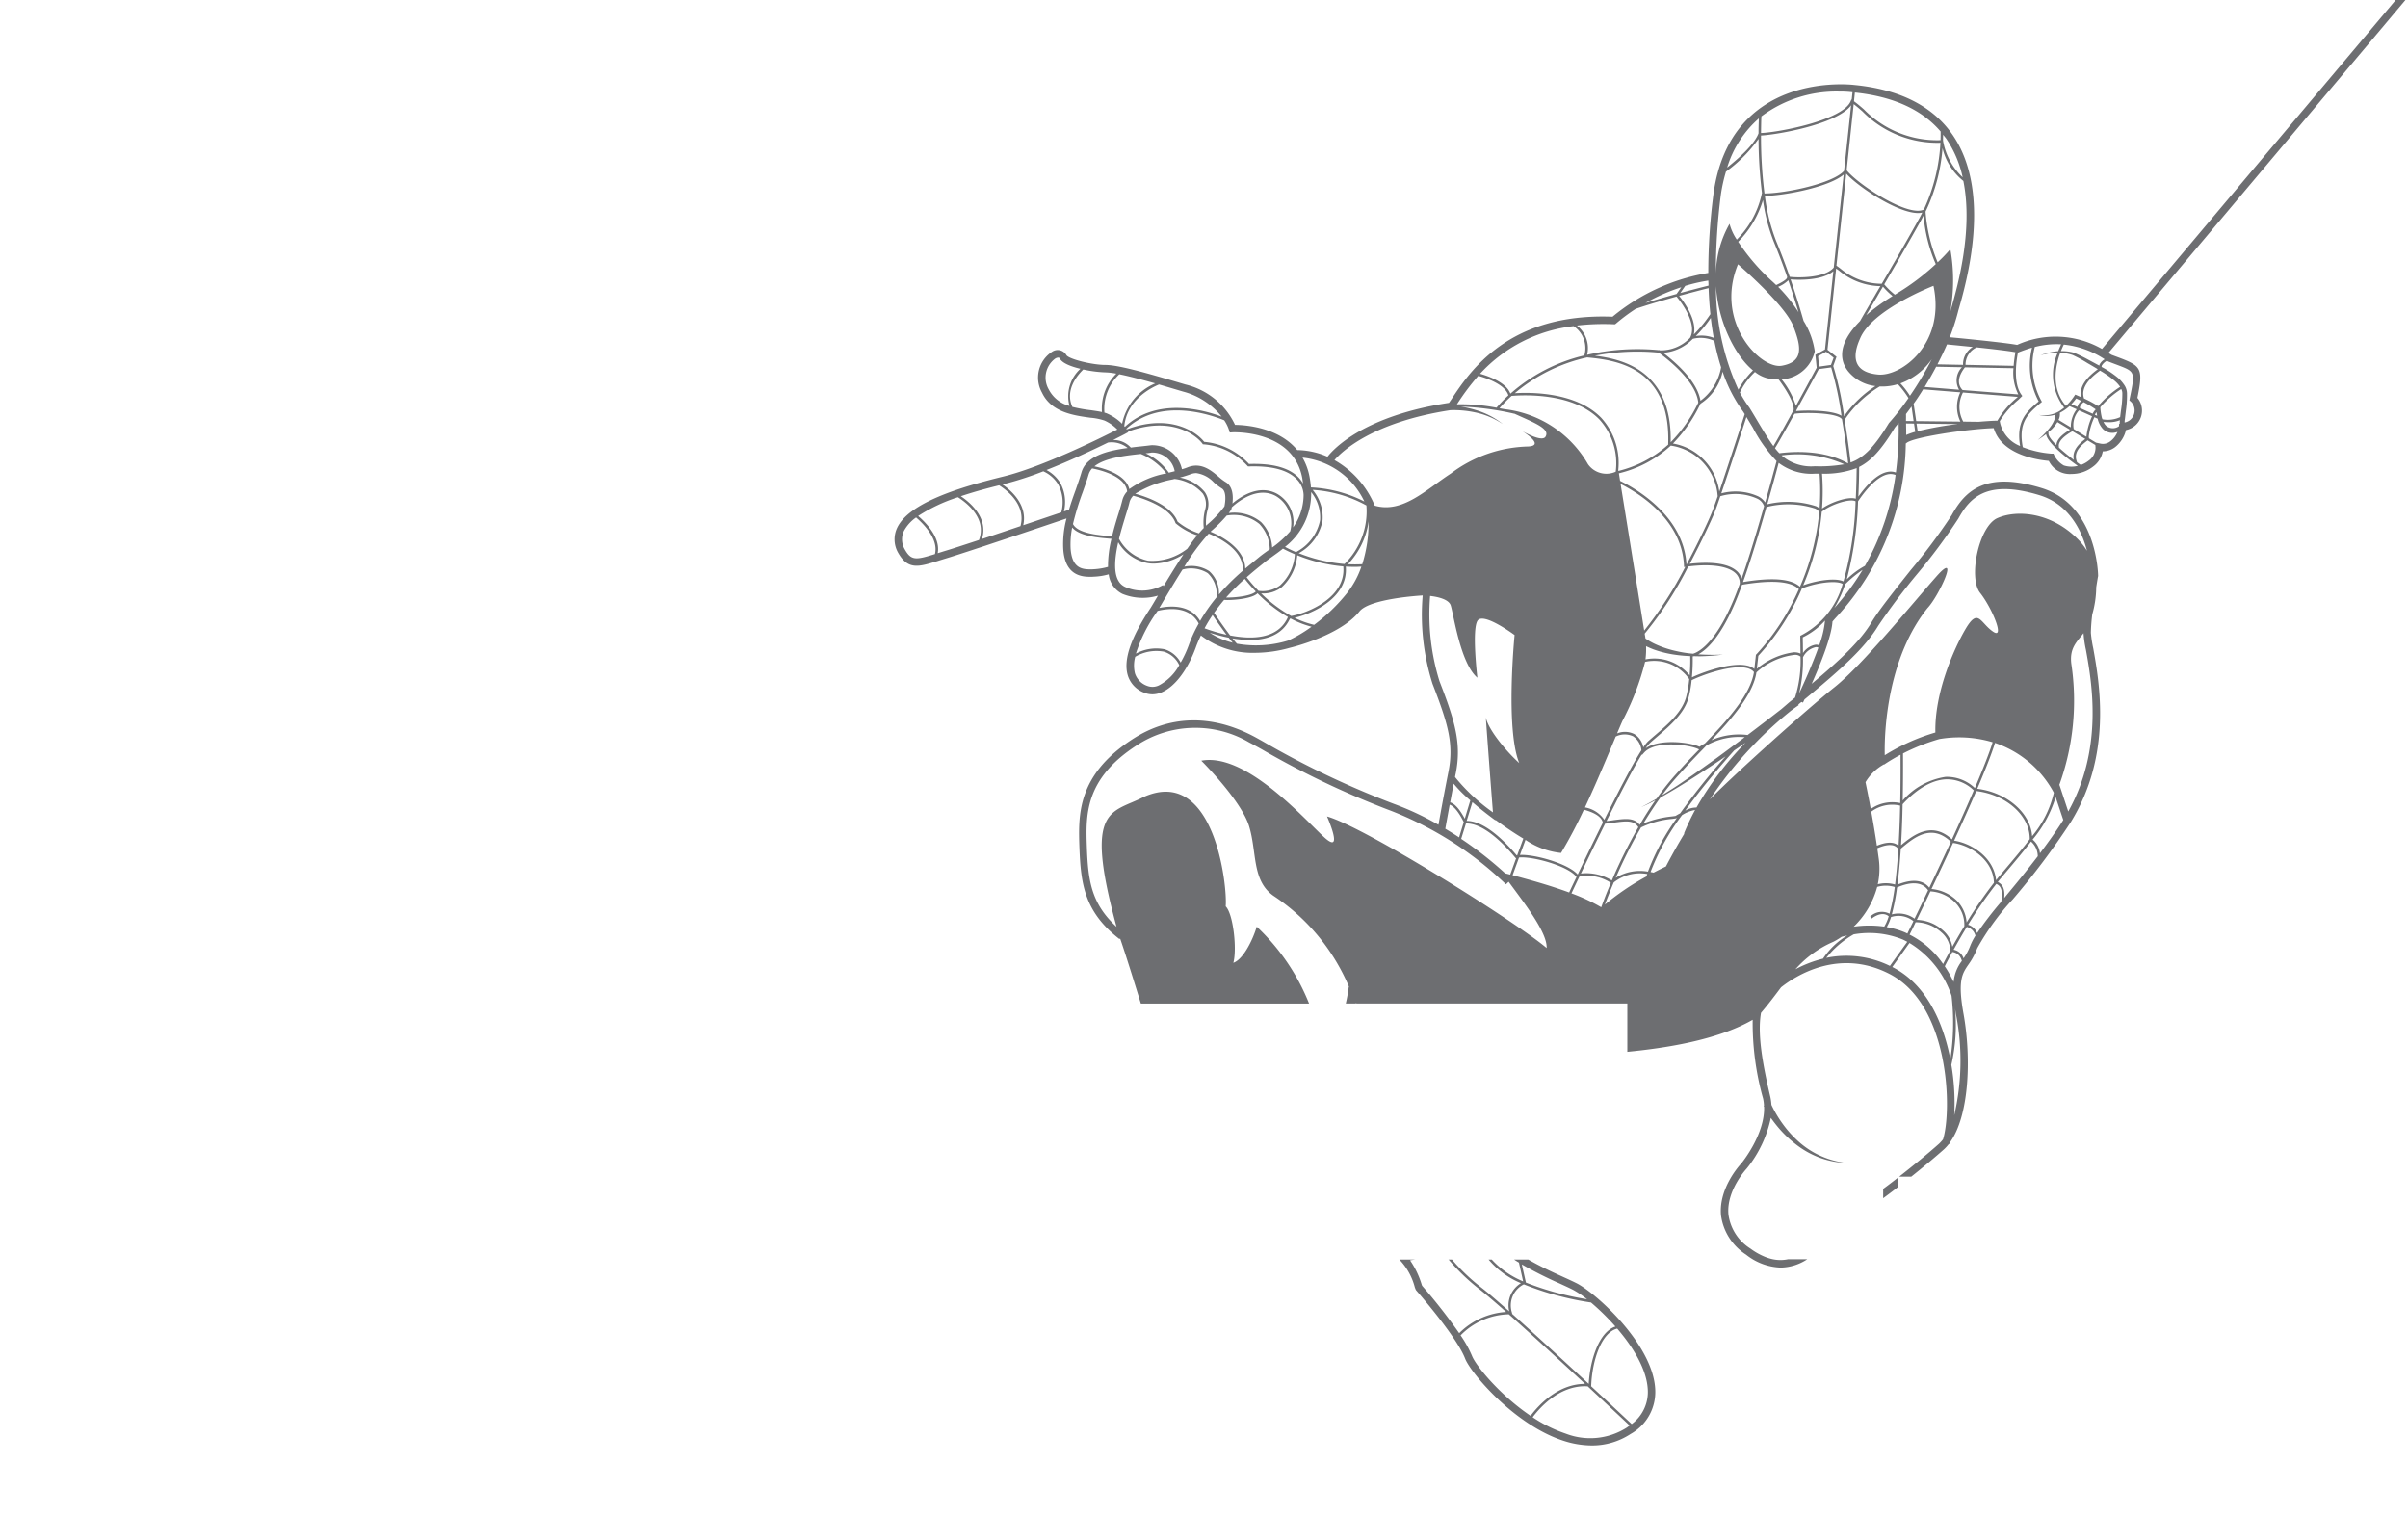 <svg id="Layer_1" data-name="Layer 1" xmlns="http://www.w3.org/2000/svg" viewBox="0 0 242.646 152.787"><title>superhero</title><path d="M158.85,129.305c-.4-.2-.88-.42-1.41-.66-1.02-.46-2.24-1.03-3.44-1.72h-1.43c.16.11.32.21.49.31l.42,1.89a8.838,8.838,0,0,1-3.16-2.2H150a8.518,8.518,0,0,0,3.26,2.38,2.608,2.608,0,0,0-1.18,2.84c-1.2-1.06-2.2-1.93-2.83-2.41a20.217,20.217,0,0,1-2.94-2.81h-.37l.05.02a20.465,20.465,0,0,0,3.1,2.98c.6.47,1.55,1.28,2.68,2.28a7.337,7.337,0,0,0-4.73,2.14,58.164,58.164,0,0,0-3.73-4.77l-.04-.09a8.895,8.895,0,0,0-1.18-2.48,5.342,5.342,0,0,1,.56-.08h-1.64a6.342,6.342,0,0,1,1.56,2.81l.06.16.06.12c.97,1.11,4.18,4.91,4.94,6.88.55,1.44,4.94,6.67,9.9,8.29a9.318,9.318,0,0,0,2.86.48,7.05,7.05,0,0,0,3.92-1.16,4.848,4.848,0,0,0,2.48-4.54C166.54,135.445,160.79,130.275,158.85,129.305Zm-5.5-1.89a39.564,39.564,0,0,0,3.78,1.91c.52.24.99.45,1.38.65a9.354,9.354,0,0,1,1.41.95,29.433,29.433,0,0,1-6.16-1.68Zm.2,2.01a29.916,29.916,0,0,0,6.77,1.83,24.064,24.064,0,0,1,2.46,2.42c-1.59.52-2.54,3.21-2.69,5.78-2.44-2.26-5.4-4.98-7.71-7.05l-.02-.11A2.372,2.372,0,0,1,153.55,129.425Zm-5.22,7.21a11.462,11.462,0,0,0-1.15-2.07,7.004,7.004,0,0,1,4.86-2.12c2.28,2.02,5.22,4.73,7.68,7.01-2.74,0-4.7,2.17-5.49,3.22C151.12,140.575,148.7,137.595,148.33,136.635Zm15.57,7.24a6.85,6.85,0,0,1-6.14.59,13.899,13.899,0,0,1-3.32-1.65c.77-1.02,2.66-3.12,5.27-3.12.09,0,.19.01.28.01,1.99,1.86,3.62,3.38,4.22,3.95C164.11,143.725,164.01,143.805,163.9,143.875Zm.52-.37c-.56-.52-2.13-2-4.09-3.81l.01-.09c.11-2.59,1.05-5.33,2.62-5.72,1.59,1.85,2.97,4.09,3.08,6.12A4.02,4.02,0,0,1,164.42,143.505Zm25.34-23.7v.94c.49-.36.99-.73,1.47-1.11v-.95C190.74,119.075,190.25,119.445,189.76,119.805ZM242.39-.005h-.98l-1.57,1.87-28.03,33.3a9.438,9.438,0,0,0-8.55-.41c-1.15-.22-5.26-.63-6.79-.77a22.33,22.33,0,0,0,.81-2.48l.04-.16c.85-2.94,3.41-11.91-.53-17.71-1.98-2.91-5.32-4.62-9.92-5.07-.4-.05-12.46-1.42-14.2,10.92a61.356,61.356,0,0,0-.53,8.02,20.361,20.361,0,0,0-9.65,4.41c-10.48-.4-14.38,5.51-16.26,8.36l-.22.32c-8.5,1.3-11.58,4.58-12.24,5.43a7.899,7.899,0,0,0-3.05-.67c-1.91-2.32-5.28-2.53-6.27-2.54a7.416,7.416,0,0,0-5-4.07c-4.4-1.31-6.85-1.97-8.07-1.97-1.32,0-3.7-.59-3.93-1a1.002,1.002,0,0,0-1.43-.33,3.098,3.098,0,0,0-1.02,4.12c.94,2,3.21,2.3,4.87,2.53a5.989,5.989,0,0,1,1.44.29,4.224,4.224,0,0,1,1.28.9c-1.6.81-7.51,3.76-11.47,4.73-4.35,1.07-9.5,2.62-10.71,5.16a2.716,2.716,0,0,0,.05,2.45c1.01,1.85,2.09,1.51,4.05.9.25-.08.52-.16.81-.25,2.19-.66,10.02-3.31,12.15-4.03a9.885,9.885,0,0,0-.33,3.06c.16,2.65,1.81,2.82,2.7,2.82h.2l.15-.01a6.372,6.372,0,0,0,1.53-.24,2.507,2.507,0,0,0,1.38,1.97,5.415,5.415,0,0,0,3.58.18c-.23.39-.47.8-.72,1.21-2.02,3.03-2.78,5.26-2.32,6.81a2.708,2.708,0,0,0,1.64,1.75,2.211,2.211,0,0,0,.84.17,2.358,2.358,0,0,0,.98-.22c1.31-.57,2.58-2.26,3.4-4.51.15-.42.33-.82.51-1.2a8.568,8.568,0,0,0,5.45,1.75,13.053,13.053,0,0,0,3.53-.51s4.98-1.16,6.99-3.65c1.01-1.29,6-1.6,6.38-1.62a23.059,23.059,0,0,0,.99,8.9c1.55,4,2.17,6.05,1.6,8.89-.43,2.16-.82,4.3-1,5.32a29.139,29.139,0,0,0-4.5-2.11,89.429,89.429,0,0,1-12.95-6.15c-.54-.31-.97-.55-1.26-.7-4.22-2.19-8.41-2.08-12.13.34-5.6,3.64-5.45,7.68-5.34,10.92.14,3.66.5,6.47,4.04,9.22l.06-.07c.61,1.77,1.41,4.36,2.09,6.56h16.95a21.653,21.653,0,0,0-5.27-7.74c-.45,1.47-1.41,3.32-2.36,3.64.38-1.34,0-4.92-.77-5.69.19-2.04-1.15-14.17-8.23-11.04-3.27,1.7-6.1.87-2.77,13.1-2.57-2.35-2.87-4.74-2.99-8.01-.11-3.21-.25-6.85,5-10.26a10.742,10.742,0,0,1,11.37-.3c.28.14.71.38,1.25.68a88.554,88.554,0,0,0,13.05,6.21,35.148,35.148,0,0,1,11.56,7.4l.27-.26c1.65,2.24,3.91,5.15,3.83,6.68-3.15-2.68-18.3-12.17-22.13-13.26,0,0,1.82,4.09-.38,2.01-2.2-2.07-7.91-8.46-12.29-7.63,0,0,4.02,3.99,4.82,6.61s.26,5.43,2.43,6.99a20.635,20.635,0,0,1,7.64,9.2l-.03-.01a16.011,16.011,0,0,1-.3,1.68h1.02a.636.636,0,0,1,.02-.07c.01.02.02.05.03.07H163.98v4.87c3.68-.36,9.01-1.14,12.63-3.23a28.193,28.193,0,0,0,1.05,7.94,4.179,4.179,0,0,1,.09.71l-.04.02a.352.352,0,0,0,.05.08c.11,2.81-2.29,5.72-2.31,5.74-.09.1-2.28,2.44-2.03,5.21a5.596,5.596,0,0,0,2.53,3.97,5.919,5.919,0,0,0,3.47,1.3,4.999,4.999,0,0,0,2.69-.84h-1.94a3.702,3.702,0,0,1-1.52,0,4.46,4.46,0,0,1-.86-.27,6.591,6.591,0,0,1-1.4-.8,4.816,4.816,0,0,1-2.22-3.43c-.23-2.42,1.81-4.61,1.84-4.64a12.004,12.004,0,0,0,2.43-5.11c.25.35.51.69.8,1.03a11.542,11.542,0,0,0,1.95,1.81,8.978,8.978,0,0,0,2.35,1.24,8.832,8.832,0,0,0,2.59.47,8.359,8.359,0,0,1-2.52-.65,8.509,8.509,0,0,1-2.19-1.35,11.062,11.062,0,0,1-1.74-1.88,11.759,11.759,0,0,1-1.18-1.98,5.306,5.306,0,0,0-.11-.8c-.73-3.11-1.33-6.24-.94-8.47.81-.95,1.44-1.8,2.02-2.57,1.41-1.12,5.78-3.98,10.89-1.37,6.16,3.13,6.33,13.86,5.43,16.69a4.279,4.279,0,0,1-.4.44c-1.1.98-2.54,2.16-4.02,3.32h1.22c1.24-.99,2.39-1.95,3.3-2.76a4.426,4.426,0,0,0,.5-.55l.05.02a1.13,1.13,0,0,1,.04-.15c1.93-2.64,2.19-8.41,1.38-12.95-.61-3.38-.14-4.07.51-5.01a7.19,7.19,0,0,0,.87-1.62,25.568,25.568,0,0,1,3.6-4.95,74.784,74.784,0,0,0,5.82-7.75c4.2-6.8,2.89-14.04,2.27-17.52a12.395,12.395,0,0,1-.24-1.57,17.819,17.819,0,0,1,.14-1.85,10.298,10.298,0,0,0,.4-2.74c.1-.65.18-1.1.19-1.13,0-.07-.07-7.15-5.71-8.87-5.66-1.72-7.69.29-9.04,2.73a58.751,58.751,0,0,1-4.14,5.55c-1.66,2.09-3.23,4.07-3.92,5.22-1.12,1.9-3.16,3.81-6.05,6.23.85-1.91,2.01-4.77,2.09-6.27.11-.13.23-.27.37-.42a26.206,26.206,0,0,0,7.02-17.55l.03.02c.46-.61,6.28-1.47,8.83-1.54.81,2.75,4.6,3.22,5.55,3.3a2.354,2.354,0,0,0,2.29,1.32,3.534,3.534,0,0,0,2.18-.75,2.467,2.467,0,0,0,.97-1.53,2.081,2.081,0,0,0,1.22-.41,3.104,3.104,0,0,0,1.12-1.74,1.998,1.998,0,0,0,1.15-3.24c.58-2.88.42-3.19-1.7-4-.29-.11-.62-.23-.91-.34-.11-.07-.21-.13-.31-.19l27.93-33.19Zm-30.31,36.21a1.333,1.333,0,0,0-.51.52.524.524,0,0,0-.03.12c-.35-.19-.7-.38-1.04-.56a15.728,15.728,0,0,0-1.54-.75,4.377,4.377,0,0,0-1.29-.15c.11-.28.21-.5.29-.66A9.111,9.111,0,0,1,212.08,36.205Zm-3.11,10.14c-.52-.4-1.07-.84-1.52-1.26l.03-.01c-.17-.61.63-1.21,1.35-1.62l1.3.78C209.61,44.635,208.75,45.335,208.97,46.345Zm.74-6.32q-.24-.105-.48-.21l-.12-.05-.07.11a5.602,5.602,0,0,1-.86,1.03c-1.52-1.76-1.07-4.01-.58-5.35a4.138,4.138,0,0,1,1.27.23,13.303,13.303,0,0,1,1.47.8c.35.2.7.41,1.05.62C210.46,37.895,209.46,38.855,209.71,40.025Zm.01.38a1.097,1.097,0,0,0-.38.6l-.62-.27a5.372,5.372,0,0,0,.49-.58C209.38,40.235,209.55,40.315,209.72,40.405Zm-1.18.52.72.32a2.898,2.898,0,0,0-.59,1.82l-1.24-.75a1.245,1.245,0,0,0,.13-.72c.02-.01.05-.01.07-.03A4.399,4.399,0,0,0,208.54,40.925Zm.05,2.38c-.89.52-1.35,1.04-1.37,1.55-.54-.53-.89-1.01-.79-1.25l-.06-.03c.13-.11.26-.21.38-.32a4.014,4.014,0,0,0,.57-.72Zm.37-.07a2.204,2.204,0,0,1,.53-1.88l1.31.59v.03a6.561,6.561,0,0,0-.56,2.04Zm.62-2.12c-.01-.23.23-.47.38-.59a11.565,11.565,0,0,1,1.22.73,1.56,1.56,0,0,0-.31.44Zm1.68.42.06.36-.23-.1A1.248,1.248,0,0,1,211.26,41.535Zm-1.26-1.38c-.38-1.15.68-2.13,1.62-2.81a1.404,1.404,0,0,0,.16.1,10.13,10.13,0,0,1,1.34.96,3.137,3.137,0,0,1,.52.58,9.604,9.604,0,0,0-2.21,1.94A11.61,11.61,0,0,0,210,40.155Zm-6.91-4.66a11.937,11.937,0,0,0-.18,1.37l-4.85-.1a1.913,1.913,0,0,1,1.13-1.76C200.77,35.175,202.44,35.365,203.09,35.495Zm-49.37,49.14a7.759,7.759,0,0,0,3.58,1.32,45.872,45.872,0,0,0,2.3-4.36c.74.2,1.78.59,1.91,1.31-.96,1.94-1.88,3.84-2.53,5.22-.97-1.11-4.37-2.05-5.82-1.97Zm-.84,1.56h-.05c-1.36-1.61-3.31-3.47-5.04-3.47l.58-1.89c1.04.9,2.09,1.67,2.31,1.83l.03-.03c.45.33,1.55,1.13,2.79,1.87Zm36.99-57.54c1.17-2,2.56-4.39,3.77-6.57.07-.13.13-.25.19-.37a15.395,15.395,0,0,0,1.23,4.9,23.925,23.925,0,0,1-4.06,3.04c-.02.01-.04.03-.06.04A7.237,7.237,0,0,1,189.87,28.655Zm.84,1.18a20.111,20.111,0,0,0-2.66,1.93c.31-.52.67-1.15,1.1-1.87.18-.32.38-.66.59-1.01A7.364,7.364,0,0,0,190.71,29.835Zm2.71-7.87c-1.22,2.2-2.62,4.62-3.8,6.63a6.484,6.484,0,0,1-4.12-1.49c-.15-.12-.29-.22-.43-.32l-.02-.01.99-9.28c1.35,1.49,5.8,4.37,7.66,3.93C193.61,21.605,193.52,21.785,193.42,21.965Zm-8.64,5c-.89,1.07-3.64,1.04-4.44.93-.4-1.17-.87-2.41-1.37-3.62a19.015,19.015,0,0,1-1.13-4.53c1.92-.03,6.42-.87,7.94-2.15Zm-.28,9.81-1.2.17-.1-1.05.81-.45.76.6Zm.02.25a32.585,32.585,0,0,1,1.04,4.87c-.97-.59-3.64-.56-4.56-.47v-.06c1.04-1.89,2.07-3.79,2.27-4.17Zm-.62-1.81-.97.54.13,1.3c-.57,1.06-1.34,2.48-2.09,3.85a8.068,8.068,0,0,0-1.44-2.67,3.651,3.651,0,0,0,3.34-2.83,7.954,7.954,0,0,0-1.13-3.07c-.31-1.08-.75-2.56-1.31-4.18.83.08,3.2.12,4.31-.82Zm-1.03,12.52h.48a24.329,24.329,0,0,1,0,3.52,1.137,1.137,0,0,0-.34-.24,9.143,9.143,0,0,0-4.93-.2c.53-1.87.96-3.44,1.15-4.17A5.436,5.436,0,0,0,182.87,47.735Zm-3.35-1.84a11.664,11.664,0,0,1,6.32.89,14.263,14.263,0,0,1-2.97.2A4.537,4.537,0,0,1,179.52,45.895Zm-1.65,4.74a1.823,1.823,0,0,0-.71-.62,5.557,5.557,0,0,0-3.71-.3c.86-2.53,2.14-6.48,2.53-7.69.22.37.44.73.64,1.06a14.697,14.697,0,0,0,2.4,3.38C178.84,47.135,178.41,48.725,177.87,50.635Zm-13.18,23.34a2.111,2.111,0,0,0-1.74-.07c.19-.46.37-.88.52-1.22a27.247,27.247,0,0,0,2.3-5.99,4.32,4.32,0,0,1,4.45,1.74,11.5,11.5,0,0,1-.32,1.83c-.41,1.49-1.8,2.69-3.02,3.74-.28.24-.56.48-.82.71a3.788,3.788,0,0,0-.47.6A2.01,2.01,0,0,0,164.69,73.975Zm.71,1.63c-.91,1.43-2.36,4.23-3.74,7.01a2.962,2.962,0,0,0-1.95-1.25c1.2-2.56,2.3-5.23,3.1-7.14a2.019,2.019,0,0,1,1.75-.03A1.924,1.924,0,0,1,165.4,75.605Zm-2.15-27.15c-.05-.33-.09-.58-.12-.76a11.68,11.68,0,0,0,5.23-2.79,5.527,5.527,0,0,1,4.72,5.03l.01.06c-.23.68-.43,1.23-.55,1.53-.32.84-1.33,2.99-2.57,5.33h-.03C169.65,52.065,165.03,49.335,163.25,48.455Zm6.57,8.67a37.627,37.627,0,0,1-4.14,6.42c-.52-3.26-1.85-11.54-2.38-14.78,1.86.94,6.2,3.62,6.39,8.24l.01.14Zm-4.01,9.32a8.408,8.408,0,0,0,.06-1.33c.23.12.48.22.73.32a10.905,10.905,0,0,0,2.32.56,13.222,13.222,0,0,0,1.4.12,17.335,17.335,0,0,1-.06,1.94A4.584,4.584,0,0,0,165.81,66.445Zm.42,8.46c.26-.24.53-.47.81-.71,1.25-1.08,2.67-2.3,3.1-3.86a11.019,11.019,0,0,0,.32-1.79c1.5-.74,5.35-2,6.28-.82-.34,2.26-2.67,4.84-4.94,7.19-.18.1-.37.22-.55.34-.89-.44-3.96-.86-5.42.15A3.272,3.272,0,0,1,166.23,74.905Zm2.75-9.28a10.213,10.213,0,0,1-2.17-.71,6.603,6.603,0,0,1-1-.57v-.01c-.02-.13-.05-.3-.08-.48a36.263,36.263,0,0,0,4.39-6.77c2.18-.28,3.93-.06,4.71.63a1.362,1.362,0,0,1,.48,1.1v.01c-2.06,5.85-4.13,6.88-4.7,7.05A11.261,11.261,0,0,1,168.98,65.625Zm6.01-8.1c-1.11-.97-3.41-.86-4.72-.71,1.21-2.29,2.18-4.37,2.51-5.2.12-.31.33-.89.57-1.61a5.338,5.338,0,0,1,3.69.23,1.297,1.297,0,0,1,.72.77c-.67,2.35-1.48,5.08-2.22,7.17a.502.502,0,0,1-.05.13A1.57,1.57,0,0,0,174.99,57.525Zm2.27-14.82c-.29-.49-.61-1.03-.98-1.63a11.83,11.83,0,0,1-.96-1.52,6.931,6.931,0,0,1,1.52-2.07,3.313,3.313,0,0,0,1.14.6,4.76,4.76,0,0,0,1.25.16c.6.8,1.58,2.28,1.51,3.07-.85,1.54-1.63,2.96-2.04,3.64C178.25,44.345,177.8,43.605,177.26,42.705Zm3.97-11.24a14.951,14.951,0,0,0-2.05-2.56,3.156,3.156,0,0,0,1.02-.66C180.6,29.425,180.95,30.535,181.23,31.465Zm-2.49-7.1c.49,1.18.94,2.38,1.34,3.52l-.01.1c-.02.17-.5.47-1.09.74-.11-.1-.21-.2-.32-.3a21.003,21.003,0,0,1-3.51-4.06,10.076,10.076,0,0,0,2.5-4.21A18.01,18.01,0,0,0,178.74,24.365Zm1.96,8.49c.85,2.17,1.02,3.61-1.15,4-2.17.38-6.81-4.43-4.42-10.22C175.13,26.635,179.85,30.685,180.7,32.855Zm-4.06,4.47a8.452,8.452,0,0,0-1.47,1.94,24.965,24.965,0,0,1-2.26-10.43C173.14,32.465,174.83,35.835,176.64,37.325Zm-.98,4.17.15.24c-.27.85-1.65,5.09-2.56,7.8a5.679,5.679,0,0,0-4.67-4.84,14.77,14.77,0,0,0,2.77-4.01,5.128,5.128,0,0,0,2.23-3.23A14.981,14.981,0,0,0,175.66,41.495Zm-7.31,3.07c.14-7.16-4.74-8.37-7.64-8.72a22.29,22.29,0,0,1,6.43-.31c.59.42,3.76,2.77,3.99,5.04A14.519,14.519,0,0,1,168.35,44.565Zm-.25.18v.06a11.571,11.571,0,0,1-5.01,2.65v-.03a.077.077,0,0,0-.03.01,6.752,6.752,0,0,0-1.71-5.33c-2.5-2.57-6.97-2.59-8.71-2.48a16.957,16.957,0,0,1,7.29-3.61C162.78,36.285,168.35,36.965,168.1,44.745Zm-6.93-2.47a6.586,6.586,0,0,1,1.64,5.26,2.266,2.266,0,0,1-2.79-.75,11.178,11.178,0,0,0-8.39-5.55c-.17-.03-.34-.06-.53-.1a14.316,14.316,0,0,1,1.22-1.24C153.7,39.785,158.56,39.595,161.17,42.275Zm.57,40.73c.34-.03.65-.07.94-.11,1.21-.16,1.94-.25,2.41.46a50.96,50.96,0,0,0-2.67,5.37,4.899,4.899,0,0,0-3.12-.7C159.95,86.665,160.83,84.855,161.74,83.005Zm.9-.36c-.23.04-.5.07-.76.1,1.3-2.62,2.66-5.27,3.57-6.74v.09l.2-.23c1.19-1.35,4.82-.77,5.54-.35l.03.01-.05.05c-.75.77-1.46,1.51-2.05,2.18a25.404,25.404,0,0,0-2.19,2.73c-.51.3-1.03.59-1.56.85a15.811,15.811,0,0,0,1.44-.69c-.57.81-1.1,1.65-1.58,2.48C164.67,82.385,163.81,82.495,162.64,82.645Zm4.67-2.27c.62-.35,1.23-.71,1.84-1.08,1.39-.85,2.75-1.74,4.1-2.64.21-.14.42-.29.63-.43a72.036,72.036,0,0,0-4.58,5.74,3.712,3.712,0,0,0-.33.18l-.14.08c-.07.01-.2.03-.36.05a10.46,10.46,0,0,0-2.87.71C166.13,82.105,166.7,81.225,167.31,80.375Zm5.73-4.03c-1.32.95-2.64,1.89-3.99,2.8-.52.34-1.05.67-1.58,1a24.915,24.915,0,0,1,1.84-2.22c.59-.67,1.29-1.4,2.04-2.18.2-.2.4-.41.6-.62a6.704,6.704,0,0,1,3.86-.84C174.89,74.975,173.97,75.665,173.04,76.345Zm-.59-1.75c2.14-2.24,4.21-4.66,4.54-6.84a6.854,6.854,0,0,1,3.91-1.77.88.88,0,0,1,.53.18,12.228,12.228,0,0,1-.55,4.13c-.16.13-.31.26-.48.39-.31.26-.6.52-.91.78-1.12.87-2.25,1.74-3.39,2.6A6.943,6.943,0,0,0,172.45,74.595Zm4.53-8.65-.04.03-.16,1.44c-1.23-1.07-4.83.15-6.29.84a18.804,18.804,0,0,0,.08-2.11.514.514,0,0,0,.11-.02c.2,0,.4.01.6.01a23.005,23.005,0,0,0,2.34-.17,22.829,22.829,0,0,1-2.34-.02c-.05,0-.1-.01-.15-.01.93-.5,2.67-2.07,4.41-7.01,2.98-.5,4.9-.36,5.71.43l.02.01A23.63,23.63,0,0,1,176.98,65.945Zm-1.34-7.29c.04-.13.09-.26.14-.4.73-2.08,1.55-4.82,2.22-7.16a8.889,8.889,0,0,1,4.9.15c.22.1.35.22.38.34l.03.1a24.443,24.443,0,0,1-1.93,7.43h-.02C180.47,58.315,178.58,58.165,175.64,58.655Zm7.93-7.08c.81-.69,2.82-1.38,3.41-1.06a33.638,33.638,0,0,1-1.22,8.08c-.79-.41-2.76-.09-4.06.39A24.212,24.212,0,0,0,183.57,51.575Zm.03-.33a22.851,22.851,0,0,0,0-3.51,9.244,9.244,0,0,0,3.49-.56c-.01.52-.02,1.66-.09,3.08C186.23,50.005,184.49,50.615,183.6,51.245Zm2.61-4.55c-2.48-1.43-5.73-1.18-6.91-1.02a5.573,5.573,0,0,1-.44-.51c.39-.63,1.16-2.01,1.96-3.46l.03-.01c.84-.14,4.25-.14,4.76.55.29,1.73.53,3.46.62,4.44A.035.035,0,0,1,186.21,46.695Zm-1.48-9.81.33-.93-.91-.71.87-8.17c.01,0,.01,0,.01-.01.1.08.21.15.32.24a6.671,6.671,0,0,0,4.13,1.53c-.19.32-.38.64-.55.94-.64,1.08-1.16,1.98-1.5,2.58-1.61,1.62-2.43,3.42-1.24,5.01a4.142,4.142,0,0,0,2.79,1.54,11.694,11.694,0,0,0-3.16,3.04A31.233,31.233,0,0,0,184.73,36.885Zm2.7-2.76c1.19-2.93,7.4-5.32,7.4-5.32,1.23,5.83-3.23,9.15-5.57,8.94C186.91,37.535,186.53,36.125,187.43,34.125Zm7.23,2.07a33.295,33.295,0,0,1-2.2,3.69,8.552,8.552,0,0,0-.96-1.25A6.6,6.6,0,0,0,194.66,36.195Zm.44.76,2.6.05a1.895,1.895,0,0,0-.29,2.27l-3.47-.28C194.34,38.345,194.73,37.655,195.1,36.955Zm2.9.06,4.89.09a4.87,4.87,0,0,0,.49,2.64l-5.62-.44C197.02,38.535,197.57,37.565,198,37.015Zm.79-2.05a2.018,2.018,0,0,0-.98,1.8l-2.58-.05c.34-.67.67-1.33.96-2.01C196.7,34.755,197.7,34.855,198.79,34.965ZM195.8,13.575c.12.16.26.31.37.48a11.125,11.125,0,0,1,1.6,3.81,6.624,6.624,0,0,1-1.97-3.64l-.01-.07C195.79,13.945,195.8,13.755,195.8,13.575Zm2.04,4.66c1.01,5.02-.61,10.7-1.24,12.91l-.05.17a.142.142,0,0,1-.02.06,17.762,17.762,0,0,0,0-6.27,15.647,15.647,0,0,1-1.28,1.33,16.279,16.279,0,0,1-1.22-5.11,17.966,17.966,0,0,0,1.71-6.4A6.008,6.008,0,0,0,197.84,18.235Zm-10.93-8.91c3.86.4,6.76,1.72,8.64,3.93,0,.24,0,.53-.01.87a10.324,10.324,0,0,1-7.71-3.09c-.37-.33-.7-.6-1.01-.83Zm.76,1.9a10.572,10.572,0,0,0,7.86,3.16,18.126,18.126,0,0,1-1.67,6.73l-.02.01c-1.62.76-6.66-2.57-7.76-3.97l.71-6.66C187.06,10.695,187.35,10.945,187.67,11.225Zm-10.18.5a12.632,12.632,0,0,1,7.81-2.5,11.021,11.021,0,0,1,1.37.07l-.08.75-.03-.02-.06.14c-.73,1.93-7.23,3.17-9.05,3.24C177.46,12.665,177.47,12.085,177.49,11.725Zm9.04-1.12-.71,6.61c-1.12,1.27-5.89,2.27-8.02,2.28a46.387,46.387,0,0,1-.35-5.84C179,13.585,185.15,12.525,186.53,10.605Zm-9.3,1.33c-.01.37-.03.87-.03,1.5l-.02.05c-.46,1.17-2.2,2.65-3.14,3.4A10.731,10.731,0,0,1,177.23,11.935Zm-3.82,7.65a16.108,16.108,0,0,1,.51-2.29,14.222,14.222,0,0,0,3.28-3.3,45.543,45.543,0,0,0,.35,5.49h-.02l-.02.12a9.25,9.25,0,0,1-2.5,4.54,5.303,5.303,0,0,1-.73-1.59,10.627,10.627,0,0,0-1.38,5.06A61.627,61.627,0,0,1,173.41,19.585Zm.02,17.43a5.338,5.338,0,0,1-2.08,3.37c-.32-2.06-2.76-4.08-3.76-4.83a4.635,4.635,0,0,0,2.99-1.41,3.272,3.272,0,0,1,2.17.21A24.063,24.063,0,0,0,173.43,37.015Zm-.74-2.97a3.456,3.456,0,0,0-1.81-.18,12.06,12.06,0,0,0,1.51-1.83C172.47,32.715,172.57,33.395,172.69,34.045Zm-.34-2.39a13.773,13.773,0,0,1-1.67,2.05c.35-1.51-1.07-3.39-1.48-3.89,1.14-.31,2.21-.59,2.97-.78C172.2,29.915,172.26,30.785,172.35,31.655Zm-.21-3.38c.01.17.02.34.02.51-.45.11-1.55.39-2.84.74l.5-.72A17.626,17.626,0,0,1,172.14,28.275Zm-2.72.67-.48.68c-1.05.29-2.18.61-3.14.91A19.415,19.415,0,0,1,169.42,28.945Zm-6.82,3.73h.15l.11-.09a19.187,19.187,0,0,1,1.96-1.46c1.03-.36,2.6-.82,4.12-1.24.27.32,2.13,2.62,1.39,4.1l-.03.06a4.06,4.06,0,0,1-3.02,1.26c-.01-.01-.04-.01-.05-.01-.02-.02-.05-.03-.05-.04l-.02.03a22.704,22.704,0,0,0-7.23.47,2.89,2.89,0,0,0-1.03-2.95A23.161,23.161,0,0,1,162.6,32.675Zm-4.03.19a2.676,2.676,0,0,1,1.08,2.95,17.18,17.18,0,0,0-7.43,3.84h-.03c-.41-1.09-2.09-1.72-3.05-1.99A15.088,15.088,0,0,1,158.57,32.865Zm-11.72,7.82a23.766,23.766,0,0,1,2.11-2.81c.91.25,2.7.88,3.03,1.95v.02a14.064,14.064,0,0,0-1.19,1.24,18.717,18.717,0,0,0-3.99-.34Zm-9.37,9.85a13.255,13.255,0,0,0-5.38-1.42,10.671,10.671,0,0,0-.14-1.06,6.104,6.104,0,0,0-.71-1.94A7.777,7.777,0,0,1,137.48,50.535Zm-2,6.3a16.014,16.014,0,0,1-4.61-1.09,4.742,4.742,0,0,0,2.4-3.3,4.292,4.292,0,0,0-1-3.08,12.88,12.88,0,0,1,5.42,1.57v.02A7.432,7.432,0,0,1,135.48,56.835Zm-9.86,1.34c.47-.42.92-.79,1.29-1.09l.46-.37c.22-.19.49-.38.8-.6.33-.24.72-.51,1.11-.83.26.14.68.35,1.2.57a4.658,4.658,0,0,1-1.5,3.14,2.934,2.934,0,0,1-2.17.54A16.508,16.508,0,0,1,125.62,58.175Zm.92,1.43c-.35.4-1.88.63-2.99.61a22.203,22.203,0,0,1,1.88-1.88C125.65,58.615,126.03,59.075,126.54,59.605Zm2.95-4.5a6.786,6.786,0,0,0,2.63-5.52,4.09,4.09,0,0,1,.9,2.83,4.614,4.614,0,0,1-2.43,3.22A11.77,11.77,0,0,1,129.49,55.105Zm.52-1.57a10.143,10.143,0,0,1-1.82,1.64,3.899,3.899,0,0,0-1.12-2.57,4.266,4.266,0,0,0-3.25-.91c.14-.18.21-.29.22-.3l.05-.11a1.202,1.202,0,0,1,.04-.17c.78-.71,2.63-2.08,4.4-1.15A3.167,3.167,0,0,1,130.01,53.535Zm-3.11-.74a3.774,3.774,0,0,1,1.05,2.56c-.07.05-.15.1-.22.15-.32.23-.61.44-.84.63l-.45.37c-.28.23-.61.5-.96.79-.04-2.06-2.47-3.29-3.49-3.71a.574.574,0,0,1,.11-.11,14.839,14.839,0,0,0,1.51-1.52A4.098,4.098,0,0,1,126.9,52.795Zm-3.52-1.76a10.806,10.806,0,0,1-1.78,1.87.461.461,0,0,1-.07.07,4.969,4.969,0,0,1,.14-1.54,2.14,2.14,0,0,0-.26-1.84,4.257,4.257,0,0,0-2.51-1.47c.4-.11.76-.22,1.05-.33a1.635,1.635,0,0,1,.59-.12,3.001,3.001,0,0,1,1.78.94,5.692,5.692,0,0,0,.79.6C123.61,49.505,123.48,50.595,123.38,51.035Zm-2.18-1.3a1.899,1.899,0,0,1,.23,1.64,5.071,5.071,0,0,0-.13,1.83c-.16.16-.32.34-.49.54a6.601,6.601,0,0,1-2.15-1.18c-.62-1.66-3.22-2.53-4.27-2.81a11.05,11.05,0,0,1,3.81-1.45,1.039,1.039,0,0,1,.17-.04A4.461,4.461,0,0,1,121.2,49.735Zm-3.19-2.16c-.07.02-.15.04-.23.06a5.767,5.767,0,0,0-2.34-1.95c.23-.02.44-.05.61-.08a2.297,2.297,0,0,1,2.32,1.88Q118.205,47.53,118.01,47.575Zm-.48.13a9.201,9.201,0,0,0-3.73,1.58c-.36-1.46-2.48-2.07-3.52-2.29,1.02-.83,3.05-1.08,4.67-1.25A6.217,6.217,0,0,1,117.53,47.705Zm-3.7,2.85a1.505,1.505,0,0,1,.36-.6c.9.24,3.66,1.1,4.25,2.72l.02.05a6.485,6.485,0,0,0,2.18,1.22c-.32.39-.65.84-1,1.35a5.709,5.709,0,0,1-3.95,1.21,4.364,4.364,0,0,1-2.93-2.21c.21-.86.47-1.69.68-2.39C113.61,51.365,113.75,50.905,113.83,50.555Zm7.97,3.22c.93.37,3.57,1.62,3.43,3.74a23.388,23.388,0,0,0-2.4,2.39,2.954,2.954,0,0,0-.98-2.35,3.335,3.335,0,0,0-2.51-.45A21.555,21.555,0,0,1,121.8,53.775ZM123.35,60.455c.1,0,.2.01.31.01,1.07,0,2.61-.21,3.06-.68a14.208,14.208,0,0,0,3.06,2.39v.01c-.99,2.26-3.69,2.26-5.82,1.85-.56-.73-1.19-1.64-1.62-2.28C122.67,61.295,123.01,60.855,123.35,60.455Zm3.73-.66a3.039,3.039,0,0,0,2.06-.61,4.876,4.876,0,0,0,1.58-3.23,15.991,15.991,0,0,0,4.64,1.12c.3,3.13-3.58,4.71-5.25,5A14.104,14.104,0,0,1,127.08,59.795Zm-3.72-17.44a3.821,3.821,0,0,1,.47.94l.09.29.29-.02c.06,0,6.11-.27,7.02,4.63.03.19.05.37.08.55a2.922,2.922,0,0,0-.45-.62c-.95-.99-2.63-1.45-5-1.37a6.984,6.984,0,0,0-4.52-2.23c-.91-1.16-3.64-2.82-7.81-1.25l-.03-.06C116.92,40.005,122.05,41.815,123.36,42.355Zm-4.13-2.89a7.347,7.347,0,0,1,3.87,2.52c-1.75-.66-6.49-2.01-9.75,1.03-.02-.02-.04-.05-.06-.07.27-2.64,2.67-3.86,3.5-4.2C117.56,38.965,118.38,39.215,119.23,39.465Zm-13.55-.22a2.376,2.376,0,0,1,.68-3.13c.22-.11.37-.1.43,0,.21.46,1.11.82,2.08,1.05a3.739,3.739,0,0,0-1.1,3.74A3.252,3.252,0,0,1,105.68,39.245Zm4.29,2.1a15.057,15.057,0,0,1-1.91-.34c-.78-1.72.54-3.23,1.1-3.77a12.328,12.328,0,0,0,2.22.29,6.891,6.891,0,0,1,1.11.13,4.951,4.951,0,0,0-1.45,3.87C110.73,41.455,110.37,41.405,109.97,41.345Zm1.66.36a1.503,1.503,0,0,0-.34-.12,4.763,4.763,0,0,1,1.5-3.87c.95.19,2.2.52,3.62.92a5.642,5.642,0,0,0-3.34,4.07A4.948,4.948,0,0,0,111.63,41.705Zm1.72,2.03.35-.19-.03-.05c4.06-1.51,6.68.12,7.51,1.23l.03.05h.07a6.737,6.737,0,0,1,4.44,2.19l.04.04h.05c2.33-.08,3.96.35,4.86,1.29a2.359,2.359,0,0,1,.69,1.58,5.686,5.686,0,0,1-1.06,3.27,3.283,3.283,0,0,0-1.66-3.41c-1.74-.91-3.53.22-4.45,1,.08-.67.08-1.72-.71-2.17a4.946,4.946,0,0,1-.68-.52c-.74-.63-1.76-1.5-3.13-.95a4.216,4.216,0,0,1-.57.19,3.06,3.06,0,0,0-3.09-2.42c-.31.04-.66.08-1.04.12-.32.03-.67.07-1.02.12a2.314,2.314,0,0,0-1.79-.76C112.83,44.005,113.28,43.775,113.35,43.735Zm-19.14,12.1c-1.95.61-2.41.68-3.08-.55a1.984,1.984,0,0,1-.04-1.79,4.008,4.008,0,0,1,1.22-1.35C93.05,52.775,94.6,54.335,94.21,55.835Zm4.44-1.42c-1.52.5-2.83.93-3.55,1.14-.22.07-.41.13-.61.19.3-1.57-1.2-3.09-1.97-3.75a16.755,16.755,0,0,1,4.01-1.89C97.45,50.695,99.46,52.265,98.65,54.415Zm4.18-1.4c-1.28.43-2.64.89-3.88,1.3.65-2.09-1.13-3.64-2.13-4.31,1.43-.48,2.84-.85,3.86-1.1C101.48,49.405,103.41,50.895,102.83,53.015Zm4.11-1.38c-.85.28-2.25.76-3.83,1.29.45-2.04-1.2-3.49-2.1-4.11.1-.02.2-.05.29-.07a33.243,33.243,0,0,0,3.83-1.25,3.342,3.342,0,0,1,1.49,1.3A3.819,3.819,0,0,1,106.94,51.635Zm.27-.1a4.023,4.023,0,0,0-.37-2.87,3.666,3.666,0,0,0-1.39-1.3c2.36-.93,4.69-2.03,6.2-2.77a2.571,2.571,0,0,1,1.98.55c-2.02.27-4.18.8-4.65,2.45-.16.55-.37,1.14-.59,1.78-.23.63-.47,1.3-.67,1.99C107.64,51.395,107.45,51.455,107.21,51.535Zm4.44,5.59a6.542,6.542,0,0,1-1.46.24l-.16.01c-.85,0-2.01.03-2.15-2.12a8.794,8.794,0,0,1,.16-2.1c.71.87,2.66,1.04,3.96,1.14A11.354,11.354,0,0,0,111.65,57.125Zm-3.53-4.32a27.427,27.427,0,0,1,.97-3.18c.23-.65.45-1.26.61-1.82a1.582,1.582,0,0,1,.35-.6c.94.18,3.35.8,3.53,2.32a2.035,2.035,0,0,0-.48.86c-.08.33-.21.78-.37,1.3-.22.69-.47,1.51-.67,2.36C110.8,53.945,108.6,53.775,108.12,52.805Zm5.25,6.34c-1.26-.58-1.13-2.55-.69-4.5a4.43,4.43,0,0,0,2.97,2.1,3.414,3.414,0,0,0,.63.05,5.809,5.809,0,0,0,2.98-.94q-.915,1.38-2.01,3.21l-.06-.11A4.205,4.205,0,0,1,113.37,59.145Zm3.43,9.91a1.478,1.478,0,0,1-1.23.05,1.973,1.973,0,0,1-1.21-1.27,3.401,3.401,0,0,1,.03-1.65,4.214,4.214,0,0,1,2.88-.52,2.551,2.551,0,0,1,1.56,1.36A5.022,5.022,0,0,1,116.8,69.055Zm3-4.08a10.988,10.988,0,0,1-.83,1.79,2.762,2.762,0,0,0-1.63-1.34,4.326,4.326,0,0,0-2.88.44,15.101,15.101,0,0,1,2.14-4.23c.01-.02.03-.05.04-.07.92-.23,3.18-.58,4.15,1.27A13.989,13.989,0,0,0,119.8,64.975Zm1.13-2.4c-1-1.7-3.06-1.53-4.11-1.31.85-1.45,1.63-2.75,2.34-3.87a3.214,3.214,0,0,1,2.54.36,2.863,2.863,0,0,1,.88,2.45A17.354,17.354,0,0,0,120.93,62.575Zm1.26-.6c.33.5.87,1.28,1.4,1.99a17.188,17.188,0,0,1-2.21-.65A13.608,13.608,0,0,1,122.19,61.975Zm-.28,1.79a17.679,17.679,0,0,0,1.91.5c.13.18.27.35.4.5A7.251,7.251,0,0,1,121.91,63.765Zm7.88.79a11.072,11.072,0,0,1-5.15.31c-.14-.15-.28-.33-.45-.53a11.287,11.287,0,0,0,1.76.16c1.65,0,3.27-.5,4.03-2.15.03,0,.06-.01.09-.01a9.274,9.274,0,0,0,2.09.82A13.631,13.631,0,0,1,129.79,64.555Zm5.93-4.77a17.833,17.833,0,0,1-3.3,3.18,8.896,8.896,0,0,1-1.97-.71c1.87-.42,5.43-2.07,5.16-5.16.32.02.65.03.98.03.19,0,.4-.02.59-.02A8.922,8.922,0,0,1,135.72,59.785Zm1.55-2.93a14.009,14.009,0,0,1-1.45,0,7.744,7.744,0,0,0,2.09-4.32A14.023,14.023,0,0,1,137.27,56.855Zm1.26-5.9a9.407,9.407,0,0,0-4.06-4.59c.78-.9,3.87-3.83,11.68-5.03a10.321,10.321,0,0,1,2.48.22,7.795,7.795,0,0,1,2.82,1.19,7.982,7.982,0,0,0-2.76-1.43,10.723,10.723,0,0,0-1.49-.34,28.271,28.271,0,0,1,5.39.72v-.01c2.12.96,3.68,1.55,3.12,2.36-.37.43-1.73-.28-2.3-.59.65.42,2.1,1.47.55,1.54a13.418,13.418,0,0,0-7.76,2.72C143.74,49.305,141.36,51.765,138.53,50.955Zm6.52,17.68a22.692,22.692,0,0,1-.94-8.58c.76.09,1.89.33,2.08.97.3.97.98,5.83,2.68,7.27,0,0-.59-4.98.04-5.78.64-.81,3.71,1.48,3.71,1.48s-.94,9.45.47,12.9c-1.24-1.11-3.11-3.32-3.37-4.6.18,2.56.58,7.81.72,9.57a18.834,18.834,0,0,1-3.82-3.56c.02-.12.04-.24.07-.36C147.29,74.925,146.62,72.685,145.05,68.635Zm1.43,10.34a13.275,13.275,0,0,0,1.68,1.68l-.56,1.85c-.51-.96-1.02-1.53-1.47-1.65C146.24,80.265,146.36,79.635,146.48,78.975Zm-.84,4.54c.08-.45.24-1.33.44-2.42.35.11.85.6,1.42,1.75l-.47,1.54C146.59,84.095,146.12,83.805,145.64,83.515Zm6.03,4.49a37.594,37.594,0,0,0-4.43-3.47l.48-1.55c1.66-.05,3.62,1.82,4.97,3.44l.06.06.03-.01-.6,1.66C151.99,88.085,151.82,88.045,151.67,88.005Zm.75.19.65-1.78c1.3-.15,4.97.84,5.79,1.96-.34.71-.6,1.25-.74,1.56C156.09,89.185,153.87,88.585,152.42,88.195Zm5.93,1.83c.15-.32.43-.91.8-1.69a4.27,4.27,0,0,1,3.17.63c-.51,1.19-.83,2.08-.97,2.46A18.359,18.359,0,0,0,158.35,90.025Zm7.55-1.7a25.703,25.703,0,0,0-4.18,2.83c.18-.49.48-1.26.89-2.23a4.239,4.239,0,0,1,3.38-.85C165.96,88.155,165.93,88.245,165.9,88.325Zm-3.09.13a50.091,50.091,0,0,1,2.55-5.07,8.98,8.98,0,0,1,3.14-.86c.19-.03.33-.04.4-.06l.08-.04a22.662,22.662,0,0,0-2.92,5.41A4.671,4.671,0,0,0,162.81,88.455Zm3.41-.3c.01-.02.01-.03.02-.04a.06.06,0,0,1,.04.01Zm3.51-4.15c-1.04,1.71-1.86,3.31-1.86,3.31s-.5.23-1.24.62c-.1-.02-.2-.04-.31-.06a23.741,23.741,0,0,1,3.17-5.73,3.56,3.56,0,0,1,1.32-.52,23.048,23.048,0,0,0-1.12,2.37Zm.08-2.31c1.91-2.63,3.98-5,4.94-6.07l1.14-.78a31.994,31.994,0,0,0-4.94,6.53A2.203,2.203,0,0,0,169.81,81.695Zm11.11,15.98a10.771,10.771,0,0,1,3.8-2.76,6.586,6.586,0,0,0,.85-.51c.18-.05.38-.09.58-.14a7.64,7.64,0,0,0-2.45,2.34A11.852,11.852,0,0,0,180.92,97.675Zm3.11-1.15a9.573,9.573,0,0,1,2.76-2.37,8.998,8.998,0,0,1,4.94.52c.16.07.31.16.46.23l-1.75,2.43A9.964,9.964,0,0,0,184.03,96.525Zm7.73-20.6a20.491,20.491,0,0,1,3.66-1.45,11.825,11.825,0,0,1,5.37.32c-.31,1.03-.97,2.69-1.79,4.62a4.079,4.079,0,0,0-2.95-1.13,7.149,7.149,0,0,0-4.32,2.38Q191.775,78.535,191.76,75.925Zm-2.44,10.63c-.05-.36-.1-.72-.15-1.07.68-.3,1.67-.58,2.11.07l.01.02c-.09,1.42-.21,2.59-.33,3.56a3.326,3.326,0,0,0-1.74-.03A7.431,7.431,0,0,0,189.32,86.555Zm-.19-1.33c-.19-1.27-.39-2.44-.57-3.43a3.519,3.519,0,0,1,2.91-.61c-.03,1.53-.09,2.87-.16,4.05C190.75,84.705,189.81,84.945,189.13,85.225Zm2.03,4.2c1.51-.64,2.56-.53,3.13.29-.52,1.1-.99,2.09-1.37,2.86a2.711,2.711,0,0,0-2.29-.43A20.431,20.431,0,0,0,191.16,89.425Zm1.65,3.4c-.27.55-.48.98-.61,1.25l-.18-.09a8.546,8.546,0,0,0-1.9-.56,4.638,4.638,0,0,0,.43-1.01A2.395,2.395,0,0,1,192.81,92.825Zm.22.11a3.923,3.923,0,0,1,2.61,1.03,2.535,2.535,0,0,1,.89,1.81c-.31.56-.56,1.04-.73,1.37a8.98,8.98,0,0,0-3.38-2.96C192.56,93.915,192.77,93.485,193.03,92.935Zm2.78.84a4.149,4.149,0,0,0-2.66-1.08c.37-.78.85-1.76,1.37-2.87a3.821,3.821,0,0,1,2.43,1.06,3.195,3.195,0,0,1,.99,2.35v.1c-.46.75-.86,1.45-1.21,2.07A2.795,2.795,0,0,0,195.81,93.775Zm1.32-3.07a4.178,4.178,0,0,0-2.5-1.12c.67-1.41,1.42-3.01,2.17-4.64,1.62.21,4,1.59,4.12,3.95v.07a43.718,43.718,0,0,0-2.75,3.99A3.503,3.503,0,0,0,197.13,90.705Zm-.22-5.99c.78-1.71,1.56-3.43,2.23-5,3.04.36,5.42,2.5,5.39,4.85-.72.95-1.58,1.97-2.55,3.12l-.52.62c-.11.12-.21.26-.32.39C200.9,86.335,198.57,84.955,196.91,84.715Zm2.33-5.23c.82-1.92,1.47-3.57,1.79-4.62a10.556,10.556,0,0,1,5.93,5.02,10.467,10.467,0,0,1-2.19,4.38C204.61,81.925,202.24,79.855,199.24,79.485Zm-3.18-.95a3.847,3.847,0,0,1,2.83,1.11c-.66,1.55-1.43,3.26-2.2,4.94-2.02-1.86-3.86-.47-5.13.59.07-1.2.13-2.57.16-4.13C192.44,80.255,194.13,78.635,196.06,78.535Zm.52,6.29c-.75,1.62-1.5,3.22-2.17,4.63-.64-.8-1.72-.91-3.21-.31.13-.99.24-2.19.34-3.62l.02-.02C192.85,84.415,194.61,82.945,196.58,84.825Zm-5.1-3.9a3.793,3.793,0,0,0-2.97.6c-.3-1.64-.53-2.7-.53-2.7a4.904,4.904,0,0,1,1.86-1.8l.02.02a.373.373,0,0,1,.09-.06.01.01,0,0,1,.01-.01c.21-.14.76-.5,1.55-.92C191.52,77.855,191.51,79.475,191.48,80.925Zm-2.32,8.45a3.134,3.134,0,0,1,1.77.01,20.419,20.419,0,0,1-.53,2.69,1.674,1.674,0,0,0-1.95.3l.16.19c.04-.04,1-.82,1.71-.23a4.325,4.325,0,0,1-.45,1.04,10.907,10.907,0,0,0-3.08.01A8.733,8.733,0,0,0,189.16,89.375Zm1.54,8.08c-.01-.01-.01-.01-.02-.01l1.73-2.42a9.906,9.906,0,0,1,4.24,5.32,23.9,23.9,0,0,1-.12,6.39C195.81,103.005,194.1,99.185,190.7,97.455Zm6.22,14.94a22.899,22.899,0,0,0-.29-5.09,17.912,17.912,0,0,0,.37-5.72c.03.23.07.48.12.74A24.364,24.364,0,0,1,196.92,112.395Zm-.06-13.44a12.496,12.496,0,0,0-.89-1.58c.16-.33.42-.82.76-1.44a1.073,1.073,0,0,1,.75.44,1.367,1.367,0,0,1,.21.46A4.056,4.056,0,0,0,196.86,98.955Zm1.68-3.66a5.802,5.802,0,0,1-.68,1.28,1.352,1.352,0,0,0-.17-.34,1.324,1.324,0,0,0-.83-.53c.37-.67.82-1.46,1.33-2.3a1.257,1.257,0,0,1,.67.46,1.466,1.466,0,0,1,.2.42A6.101,6.101,0,0,0,198.54,95.295Zm3.12-4.43a36.016,36.016,0,0,0-2.43,3.16,1.875,1.875,0,0,0-.17-.31,1.484,1.484,0,0,0-.74-.53,41.373,41.373,0,0,1,2.84-4.11C201.56,89.245,201.86,89.595,201.66,90.865Zm.6-.74c-.1.13-.2.25-.3.37.08-.87-.12-1.35-.65-1.62.11-.14.23-.28.34-.41l.52-.62c.95-1.12,1.78-2.11,2.49-3.04a1.998,1.998,0,0,1,.68,1.48C204.28,87.675,203.21,88.985,202.26,90.125Zm3.3-4.14a2.089,2.089,0,0,0-.74-1.38,12.049,12.049,0,0,0,2.32-4.28l.77,2.31C207.18,83.785,206.37,84.915,205.56,85.985Zm2.85-4.21-.88-2.66-.03.01a24.944,24.944,0,0,0,1.22-12.23c-.2-1.6.57-2.22,1.23-3.09a11.235,11.235,0,0,0,.24,1.67C210.78,68.735,211.97,75.415,208.41,81.775Zm-19.15-18.71a63.895,63.895,0,0,1,3.86-5.14,58.488,58.488,0,0,0,4.21-5.66c1.12-2.01,2.76-4.02,8.16-2.37,3.03.92,4.28,3.59,4.81,5.61a6.491,6.491,0,0,0-.87-1.12c-2.81-2.87-6.32-3-8.17-2.17-1.86.83-2.94,6-1.73,7.53s2.56,4.79,1.28,3.89c-1.28-.89-1.47-2.42-2.75-.25-1.2,2.04-3.13,6.46-3.04,10.43a20.553,20.553,0,0,0-5.1,2.29c-.07-3.17.5-10.09,4.31-14.83,1.15-1.21,3.32-5.94.9-3.19-2.43,2.74-7.47,8.94-10.28,11.17-2.59,2.06-10.01,8.68-12.55,11.3a39.37,39.37,0,0,1,8.21-8.97c.24-.18.49-.35.74-.53l-.04-.06c.11-.09.21-.18.32-.26l.15.07c.01-.03.07-.15.15-.32C185.43,67.515,187.92,65.305,189.26,63.065Zm-7.97,6.81a14.392,14.392,0,0,0,.39-3.65l.02-.03a1.867,1.867,0,0,1,1.27-.98.468.468,0,0,1,.26.05C182.61,66.995,181.74,68.925,181.29,69.875Zm2.02-4.85a.809.809,0,0,0-.35-.06,1.911,1.911,0,0,0-1.28.84c0-.34-.01-.66-.01-.95-.01-.24-.01-.45-.01-.63a7.176,7.176,0,0,0,2.24-1.69A9.543,9.543,0,0,1,183.31,65.025Zm-1.83-.99-.07.03v.08c0,.2,0,.44.01.71,0,.3.01.64.01,1.01a1.32,1.32,0,0,0-.51-.13c-.04,0-.07-.01-.11-.01a7.232,7.232,0,0,0-3.78,1.67l.15-1.31a23.839,23.839,0,0,0,4.39-6.78c1.35-.56,3.45-.86,4.11-.46A8.32,8.32,0,0,1,181.48,64.035Zm3.36-2.76a12.64,12.64,0,0,0,1.09-2.4,12.373,12.373,0,0,1,1.76-1.45A25.933,25.933,0,0,1,184.84,61.275Zm3.08-4.25a8.033,8.033,0,0,0-1.83,1.36,35.494,35.494,0,0,0,1.14-7.87c.63-.94,1.86-2.53,3.06-2.73a1.344,1.344,0,0,1,.72.08A25.514,25.514,0,0,1,187.92,57.025Zm3.12-9.41a1.502,1.502,0,0,0-.79-.07c-1.16.19-2.3,1.53-2.99,2.5.07-1.44.08-2.56.08-2.99,1.23-.62,2.27-1.78,3.6-3.97.12-.14.25-.31.38-.45A33.794,33.794,0,0,1,191.04,47.615Zm-.7-4.98c-1.47,2.42-2.52,3.49-3.86,3.97-.1-.94-.33-2.6-.6-4.31a11.339,11.339,0,0,1,3.53-3.35,5.513,5.513,0,0,0,1.83-.23,9.002,9.002,0,0,1,1.07,1.4A25.79,25.79,0,0,1,190.34,42.635Zm1.72-.21c0-.24.01-.46,0-.7.18-.24.37-.49.56-.76l.21,1.47Zm.02,1.41c.01-.37-.01-.77-.01-1.16l.8.01.12.83A7.251,7.251,0,0,0,192.08,43.835Zm1.16-.38-.12-.77,4.16.05A31.97,31.97,0,0,0,193.24,43.455Zm-.15-1.02-.26-1.75c.33-.46.65-.95.96-1.45l3.74.3a3.424,3.424,0,0,0,.01,2.95Zm8.1-.04c-.31,0-.97.04-1.81.11l-1.55-.02a3.105,3.105,0,0,1-.03-2.93l5.53.44-.11.1a8.612,8.612,0,0,0-1.95,2.3Zm.37.3-.05-.25a8.837,8.837,0,0,1,1.88-2.16l.39-.38-.06-.09c-.88-1.15-.55-3.41-.38-4.28l.09-.04c.34-.13.79-.3,1.33-.46a7.634,7.634,0,0,0,.67,5.41l-.09.08c-1.14.98-2.2,1.93-1.78,4.42A3.319,3.319,0,0,1,201.56,42.695Zm6.4,4.21a2.421,2.421,0,0,1-.94-.98l-.1-.21h-.22a10.061,10.061,0,0,1-2.87-.65c-.47-2.47.52-3.36,1.67-4.35l.26-.22-.06-.1a7.493,7.493,0,0,1-.66-5.43,8.894,8.894,0,0,1,2.65-.27c-.08.19-.19.42-.29.69a6.387,6.387,0,0,0-1.8.42,6.443,6.443,0,0,1,1.75-.26,5.422,5.422,0,0,0,.65,5.53c-.15.12-.3.23-.46.34a2.952,2.952,0,0,1-2.1.39,2.751,2.751,0,0,0,1.11.1,2.569,2.569,0,0,0,.55-.12,1.414,1.414,0,0,1-.11.58,3.341,3.341,0,0,1-.43.72,7.998,7.998,0,0,1-1.22,1.25,9.74,9.74,0,0,0,.84-.59c.1.93,2.34,2.6,3.19,3.2A2.517,2.517,0,0,1,207.96,46.905Zm2.5-.48a2.768,2.768,0,0,1-.78.43q-.21-.135-.42-.3l.03-.01c-.43-1.01.48-1.71,1.02-2.13.02-.01.03-.03.05-.04l.78.47.02.25A1.61,1.61,0,0,1,210.46,46.425Zm2.2-1.96a1.211,1.211,0,0,1-1.04.23l-.41-.09-.71-.43a1.007,1.007,0,0,1-.02-.19,6.25,6.25,0,0,1,.56-1.93v-.01l.34.15v.03a2.293,2.293,0,0,0,.51.99,1.334,1.334,0,0,0,1.1.4,1.745,1.745,0,0,0,.38-.09A2.221,2.221,0,0,1,212.66,44.465Zm.94-1.77-.06.01-.02.25a1.059,1.059,0,0,1-1.31-.06,1.473,1.473,0,0,1-.25-.38,3.95,3.95,0,0,0,.52.03,2.803,2.803,0,0,0,1.13-.2,2.102,2.102,0,0,1-.02.25A.34.34,0,0,1,213.6,42.695Zm.13-1.38-.09.72a2.994,2.994,0,0,1-1.78.22c-.02-.05-.04-.09-.06-.15a5.712,5.712,0,0,1-.15-.95l-.01-.11a9.537,9.537,0,0,1,2.11-1.84.945.945,0,0,1,.11.46A10.377,10.377,0,0,1,213.73,41.315Zm-.32-4.52c1.75.67,1.75.67,1.2,3.34l-.04.21.16.14a1.233,1.233,0,0,1-.64,2.09,2.104,2.104,0,0,1,.03-.36l.1-.84a10.857,10.857,0,0,0,.11-1.73,1.554,1.554,0,0,0-.31-.9,3.536,3.536,0,0,0-.6-.67,9.796,9.796,0,0,0-1.43-.98c-.07-.04-.15-.08-.22-.12a.402.402,0,0,1,.03-.15,1.272,1.272,0,0,1,.52-.47.472.472,0,0,1,.09.06C212.79,36.565,213.12,36.685,213.41,36.795Z" style="fill:#6d6e71"/></svg>